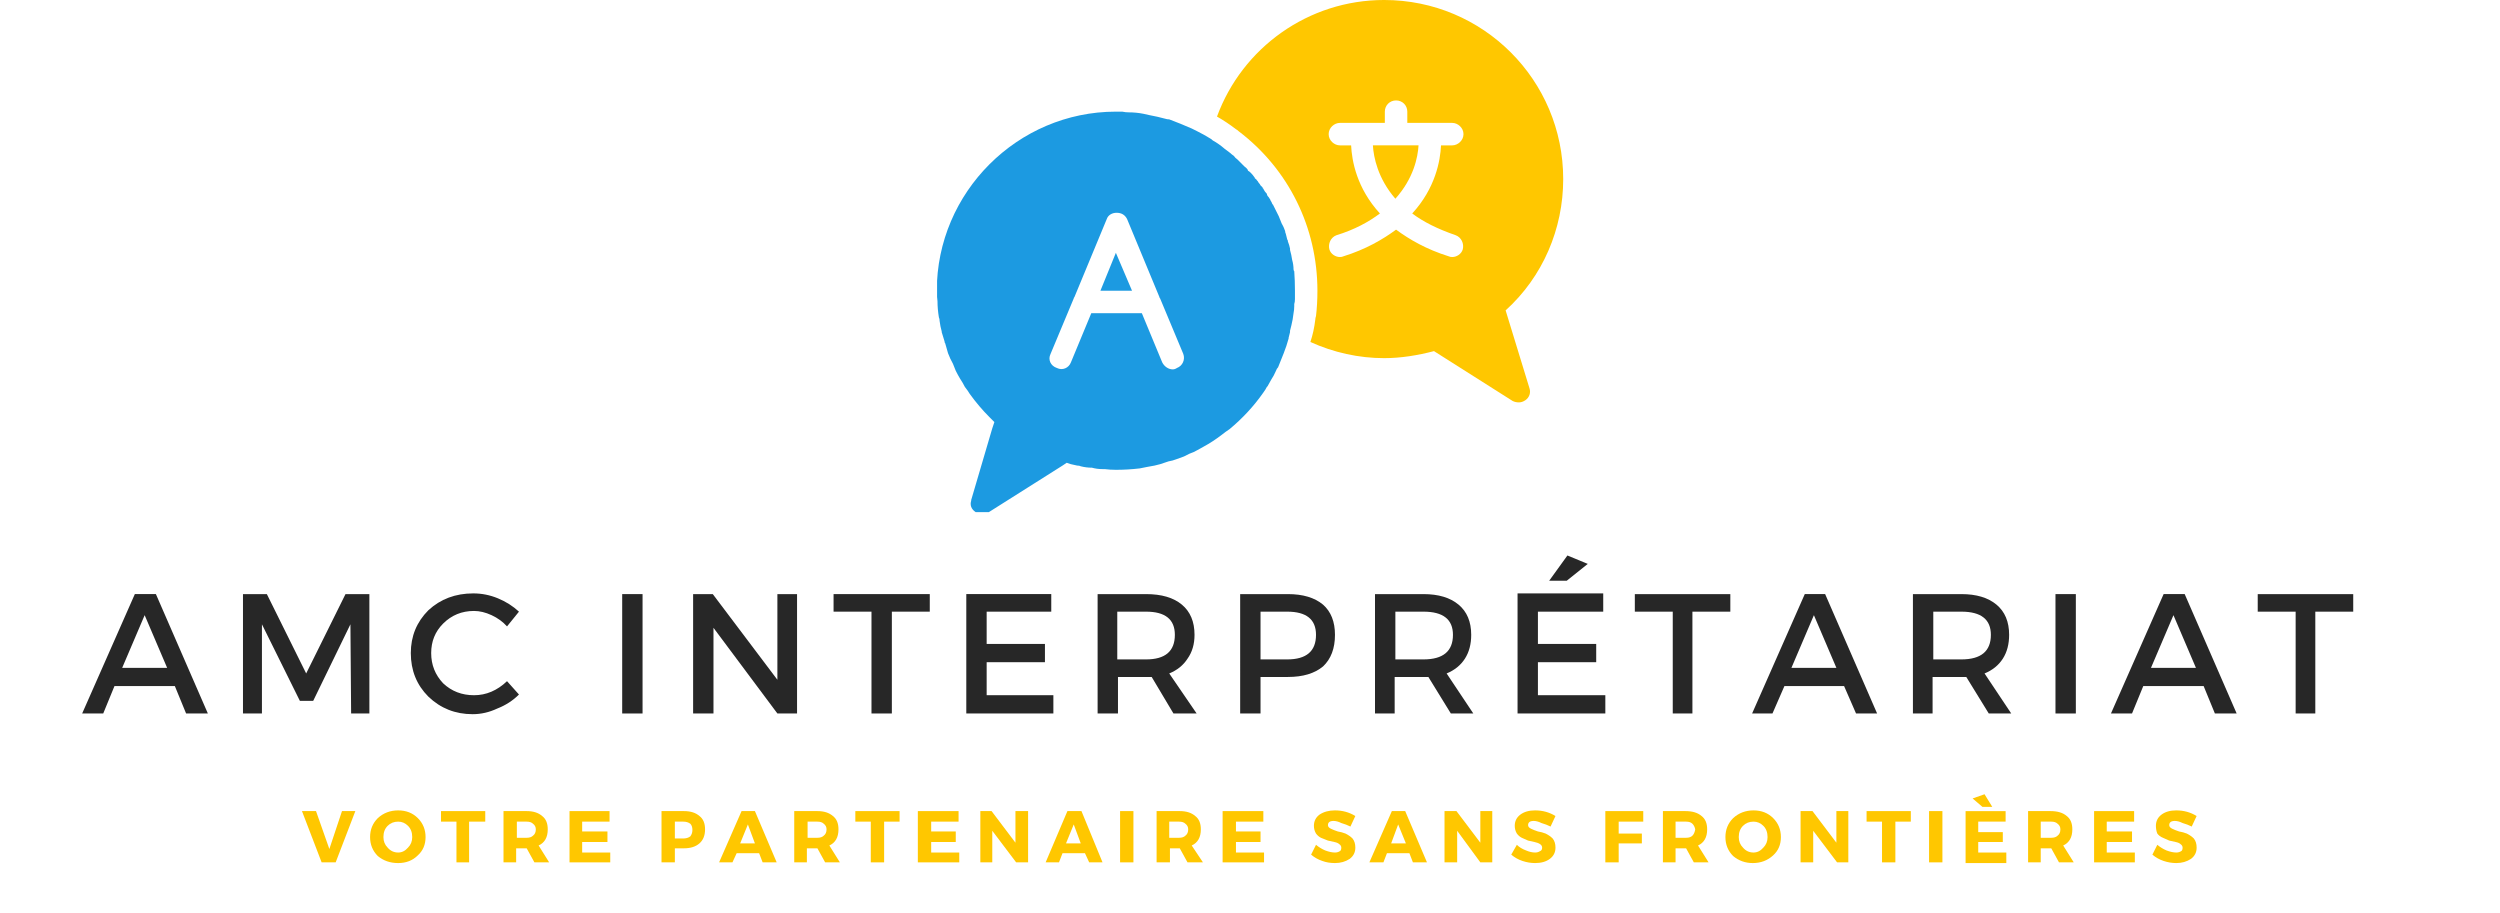 <svg version="1.2" xmlns="http://www.w3.org/2000/svg" viewBox="0 0 356 130" width="356" height="130"><defs><clipPath clipPathUnits="userSpaceOnUse" id="cp1"><path d="m133.44 15h51.56v57.93h-51.56z"></path></clipPath><clipPath clipPathUnits="userSpaceOnUse" id="cp2"><path d="m173 0h49.65v58h-49.65z"></path></clipPath></defs><style>.a{fill:#1c9ae1}.b{fill:#ffc700}.c{fill:#272727}</style><path class="a" d="m156.7 41.4h4.5l-2.3-5.4z"></path><g clip-path="url(#cp1)"><path fill-rule="evenodd" class="a" d="m184.3 38.6q0.1 1.4 0.1 2.8 0 0.6 0 1.2 0 0.4-0.1 0.7 0 0 0 0 0 0.1 0 0.2v0.1q0 0.5-0.1 1-0.1 0.9-0.3 1.7-0.1 0.4-0.2 0.8 0 0.1 0 0.2-0.1 0.4-0.2 0.8 0 0 0 0.1-0.3 1.1-0.7 2.1-0.4 1-0.8 2-0.2 0.2-0.3 0.5-0.3 0.7-0.7 1.3-0.3 0.5-0.5 0.9 0 0-0.1 0.1-0.2 0.4-0.5 0.8c-1.4 2-3 3.7-4.8 5.2q-0.6 0.4-1.1 0.8-1.3 1-2.6 1.7-0.5 0.3-0.9 0.5-0.5 0.3-1.1 0.5-0.4 0.2-0.8 0.4-0.5 0.2-1.1 0.4-0.5 0.2-1.1 0.3-0.6 0.2-1.2 0.4-0.4 0.1-0.8 0.2-0.6 0.1-1.1 0.2-0.5 0.1-1 0.2-1.7 0.2-3.4 0.2-0.8 0-1.6-0.1-0.2 0-0.3 0-0.8 0-1.5-0.2-0.8 0-1.6-0.2c-0.2-0.1-0.4-0.1-0.5-0.1q-0.4-0.1-0.9-0.2-0.3-0.1-0.6-0.2l-0.6 0.4-10.6 6.7q-0.4 0.3-0.9 0.3c-0.3 0-0.7-0.2-0.9-0.4-0.6-0.4-0.8-1-0.6-1.6q0-0.1 0-0.1l3-10.2 0.3-0.9q-0.3-0.3-0.7-0.7-1.5-1.5-2.8-3.3-0.3-0.5-0.7-1-0.3-0.6-0.7-1.2-0.3-0.5-0.6-1.1-0.2-0.5-0.4-1-0.4-0.7-0.7-1.5-0.2-0.7-0.4-1.4-0.1-0.1-0.1-0.3-0.2-0.6-0.4-1.3 0 0 0-0.1-0.2-0.7-0.3-1.5 0-0.3-0.1-0.5-0.2-1.2-0.2-2.3-0.1-0.8-0.1-1.5c0-14 11.5-25.5 25.5-25.5q0.5 0 0.9 0 0.5 0.1 0.9 0.1 1.1 0 2.1 0.2 0.4 0.1 0.9 0.2 1.1 0.2 2.2 0.5 0.3 0.1 0.6 0.1 1.6 0.6 3.2 1.3 0.4 0.2 0.8 0.4 1 0.5 1.8 1 0.2 0.1 0.4 0.3 0.9 0.5 1.7 1.2 0.4 0.3 0.8 0.6 0 0 0 0 0.2 0.2 0.5 0.4 0.2 0.3 0.5 0.5 0 0 0 0 0.4 0.4 0.8 0.8 0.1 0.1 0.2 0.2 0.3 0.2 0.5 0.5 0 0 0 0.1 0.2 0.1 0.4 0.3 0.3 0.3 0.5 0.6 0.1 0.1 0.1 0.2 0.2 0.1 0.3 0.3 0.1 0.1 0.1 0.1 0.1 0.2 0.2 0.3 0.1 0.1 0.2 0.3 0.1 0.1 0.3 0.3 0 0 0 0.1 0.1 0 0.1 0.1 0.2 0.4 0.5 0.7 0 0.1 0.1 0.3 0.2 0.2 0.3 0.4 0.1 0.1 0.1 0.2 0.2 0.3 0.3 0.6 0.1 0 0.1 0.1 0.4 0.8 0.8 1.6 0.2 0.5 0.4 1 0.3 0.5 0.5 1.1 0 0.2 0.1 0.4 0.1 0.4 0.2 0.8 0.1 0.1 0.1 0.3 0 0 0 0 0.2 0.5 0.3 1 0 0.1 0 0.2 0.2 0.7 0.3 1.4 0.2 0.7 0.2 1.4 0.1 0.1 0 0.2zm-15.8 11.8l-3.3-7.9q-0.1-0.1-0.1-0.2l-4.6-11.1c-0.3-0.6-0.8-0.9-1.5-0.9-0.6 0-1.2 0.3-1.4 0.9l-4.6 11.1q-0.1 0.1-0.1 0.2l-3.3 7.9c-0.4 0.8 0 1.7 0.9 2 0.8 0.4 1.7 0 2-0.8l2.9-7h7.2l2.9 7c0.3 0.6 0.9 1 1.5 1q0.3 0 0.6-0.2c0.8-0.3 1.2-1.2 0.9-2z"></path></g><g clip-path="url(#cp2)"><path fill-rule="evenodd" class="b" d="m217.8 55.3c0.2 0.6 0 1.3-0.6 1.7-0.3 0.2-0.6 0.3-0.9 0.3q-0.5 0-0.9-0.2l-11.2-7.1c-2.3 0.6-4.7 1-7.1 1-3.6 0-7.2-0.8-10.5-2.3q0.5-1.5 0.7-3.2 0-0.2 0.1-0.5 0.2-1.7 0.2-3.6c0-9-4.1-17.3-11.2-22.7q-0.2-0.2-0.4-0.3-1.3-1-2.7-1.8c3.6-9.8 13-16.6 23.8-16.6 14.1 0 25.5 11.4 25.5 25.5 0 7.1-2.9 13.9-8.2 18.7zm-16.7-24.9c3.3-3.6 4-7.5 4.1-9.7h1.6c0.8 0 1.6-0.7 1.6-1.6 0-0.9-0.8-1.6-1.6-1.6h-6.4v-1.6c0-0.9-0.7-1.6-1.6-1.6-0.9 0-1.6 0.7-1.6 1.6v1.6h-6.4c-0.8 0-1.6 0.7-1.6 1.6 0 0.9 0.8 1.6 1.6 1.6h1.6c0.1 2.2 0.8 6.1 4.1 9.7-1.6 1.2-3.6 2.3-6.2 3.1-0.8 0.3-1.2 1.2-1 2 0.2 0.7 0.9 1.1 1.5 1.1q0.3 0 0.5-0.1c3.2-1 5.6-2.4 7.5-3.8 1.9 1.4 4.3 2.8 7.5 3.8q0.2 0.1 0.5 0.1c0.6 0 1.3-0.4 1.5-1.1 0.2-0.8-0.2-1.7-1-2-2.6-0.9-4.6-1.9-6.2-3.1z"></path></g><path class="b" d="m198.7 28.3c2.6-2.9 3.2-5.9 3.3-7.6h-6.5c0.1 1.7 0.7 4.7 3.2 7.6z"></path><path class="b" d="m47.8 122.8h-2l-2.8-7.3h2l1.9 5.4 1.8-5.4h1.9z"></path><path fill-rule="evenodd" class="b" d="m56.7 115.4q1.7 0 2.8 1.1 1.1 1.1 1.1 2.7 0 1.6-1.1 2.6-1.1 1.1-2.8 1.1-1.7 0-2.9-1-1.1-1.1-1.1-2.7 0-1.6 1.1-2.7 1.2-1.1 2.9-1.1zm0 1.6q-0.9 0-1.5 0.6-0.6 0.6-0.6 1.6 0 0.9 0.6 1.5 0.6 0.7 1.5 0.7 0.8 0 1.4-0.7 0.6-0.6 0.6-1.5 0-1-0.6-1.6-0.6-0.6-1.4-0.6z"></path><path class="b" d="m69.1 117h-2.3v5.8h-1.8v-5.8h-2.2v-1.5h6.3z"></path><path fill-rule="evenodd" class="b" d="m76.1 122.8l-1.1-2h-1.5v2h-1.8v-7.3h3.3q1.4 0 2.2 0.7 0.8 0.6 0.8 1.9 0 1.7-1.3 2.3l1.5 2.4zm-2.5-3.5h1.4q0.6 0 0.9-0.3 0.4-0.3 0.4-0.9 0-0.5-0.4-0.8-0.3-0.3-0.9-0.3h-1.4z"></path><path class="b" d="m86.8 117h-3.9v1.4h3.6v1.5h-3.6v1.5h4v1.4h-5.8v-7.3h5.7z"></path><path fill-rule="evenodd" class="b" d="m94.2 115.5h3.2q1.4 0 2.2 0.7 0.8 0.6 0.8 1.9 0 1.3-0.8 2-0.8 0.7-2.2 0.7h-1.3v2h-1.9zm1.9 1.5v2.4h1.2q0.6 0 1-0.3 0.3-0.4 0.3-0.9 0-0.6-0.3-0.9-0.4-0.3-1-0.3z"></path><path fill-rule="evenodd" class="b" d="m108.1 121.5h-3.2l-0.6 1.3h-1.9l3.2-7.3h1.9l3.1 7.3h-2zm-0.6-1.4l-1-2.7-1.1 2.7z"></path><path fill-rule="evenodd" class="b" d="m117.5 122.8l-1.1-2h-1.5v2h-1.8v-7.3h3.3q1.4 0 2.2 0.7 0.8 0.6 0.8 1.9 0 1.7-1.3 2.3l1.5 2.4zm-2.5-3.5h1.4q0.6 0 0.9-0.3 0.4-0.3 0.4-0.9 0-0.5-0.4-0.8-0.3-0.3-0.9-0.3h-1.4z"></path><path class="b" d="m128.1 117h-2.2v5.8h-1.9v-5.8h-2.2v-1.5h6.3z"></path><path class="b" d="m136.5 117h-3.9v1.4h3.5v1.5h-3.5v1.5h4v1.4h-5.9v-7.3h5.8z"></path><path class="b" d="m146.4 122.8h-1.7l-3.4-4.5v4.5h-1.7v-7.3h1.6l3.4 4.5v-4.5h1.8z"></path><path fill-rule="evenodd" class="b" d="m154.5 121.5h-3.2l-0.5 1.3h-1.9l3.1-7.3h2l3 7.3h-1.9zm-0.6-1.4l-1-2.7-1.1 2.7z"></path><path class="b" d="m161.4 122.8h-1.9v-7.3h1.9z"></path><path fill-rule="evenodd" class="b" d="m169.1 122.8l-1.1-2h-1.4v2h-1.9v-7.3h3.3q1.4 0 2.2 0.7 0.8 0.6 0.8 1.9 0 1.7-1.3 2.3l1.6 2.4zm-2.6-3.5h1.4q0.6 0 0.9-0.3 0.4-0.3 0.4-0.9 0-0.5-0.4-0.8-0.3-0.3-0.9-0.3h-1.4z"></path><path class="b" d="m179.9 117h-3.9v1.4h3.5v1.5h-3.5v1.5h4v1.4h-5.9v-7.3h5.8z"></path><path class="b" d="m190.1 115.4q1.6 0 2.9 0.8l-0.7 1.5q-0.6-0.3-1.3-0.5-0.6-0.3-1.1-0.3-0.8 0-0.8 0.6 0 0.3 0.4 0.5 0.4 0.2 1 0.4 0.6 0.1 1.1 0.3 0.6 0.3 1 0.7 0.4 0.5 0.4 1.3 0 1-0.8 1.6-0.9 0.6-2.1 0.6-1 0-1.8-0.3-0.9-0.3-1.6-0.9l0.7-1.4q0.6 0.5 1.3 0.8 0.8 0.3 1.4 0.3 0.4 0 0.7-0.2 0.2-0.1 0.2-0.5 0-0.3-0.3-0.5-0.2-0.2-0.7-0.3-0.4-0.1-0.9-0.2-0.5-0.2-1-0.4-0.4-0.2-0.7-0.6-0.3-0.5-0.3-1.1 0-1 0.8-1.6 0.9-0.6 2.2-0.6z"></path><path fill-rule="evenodd" class="b" d="m200.7 121.5h-3.2l-0.5 1.3h-2l3.2-7.3h1.9l3.1 7.3h-2zm-0.5-1.4l-1.1-2.7-1 2.7z"></path><path class="b" d="m212.5 122.8h-1.7l-3.3-4.5v4.5h-1.8v-7.3h1.7l3.4 4.5v-4.5h1.7z"></path><path class="b" d="m218.6 115.4q1.6 0 2.9 0.8l-0.7 1.5q-0.6-0.3-1.3-0.5-0.6-0.3-1.1-0.3-0.8 0-0.8 0.6 0 0.3 0.4 0.5 0.4 0.2 1 0.4 0.6 0.1 1.1 0.3 0.6 0.3 1 0.7 0.4 0.5 0.4 1.3 0 1-0.8 1.6-0.8 0.6-2.1 0.6-0.9 0-1.8-0.3-0.9-0.3-1.6-0.9l0.8-1.4q0.5 0.5 1.3 0.8 0.7 0.3 1.3 0.3 0.4 0 0.7-0.2 0.3-0.1 0.3-0.5 0-0.3-0.3-0.5-0.3-0.2-0.8-0.3-0.4-0.1-0.9-0.2-0.5-0.2-0.9-0.4-0.4-0.2-0.7-0.6-0.3-0.5-0.3-1.1 0-1 0.8-1.6 0.8-0.6 2.1-0.6z"></path><path class="b" d="m234 117h-3.5v1.7h3.3v1.4h-3.3v2.7h-1.9v-7.3h5.4z"></path><path fill-rule="evenodd" class="b" d="m241.2 122.8l-1.1-2h-1.5v2h-1.8v-7.3h3.2q1.5 0 2.3 0.7 0.8 0.6 0.8 1.9 0 1.7-1.3 2.3l1.5 2.4zm-2.6-3.5h1.5q0.6 0 0.9-0.3 0.3-0.3 0.4-0.9-0.1-0.5-0.4-0.8-0.3-0.3-0.9-0.3h-1.5z"></path><path fill-rule="evenodd" class="b" d="m249.7 115.4q1.7 0 2.8 1.1 1.1 1.1 1.1 2.7 0 1.6-1.1 2.6-1.2 1.1-2.9 1.1-1.6 0-2.8-1-1.1-1.1-1.1-2.7 0-1.6 1.1-2.7 1.2-1.1 2.9-1.1zm0 1.6q-0.9 0-1.5 0.6-0.6 0.6-0.6 1.6 0 0.9 0.6 1.5 0.6 0.7 1.5 0.7 0.8 0 1.4-0.7 0.6-0.6 0.6-1.5 0-1-0.6-1.6-0.6-0.6-1.4-0.6z"></path><path class="b" d="m263.2 122.8h-1.6l-3.4-4.5v4.5h-1.8v-7.3h1.7l3.4 4.5v-4.5h1.7z"></path><path class="b" d="m272.1 117h-2.2v5.8h-1.9v-5.8h-2.2v-1.5h6.3z"></path><path class="b" d="m276.6 122.8h-1.9v-7.3h1.9z"></path><path class="b" d="m283.7 114.9h-1.4l-1.4-1.2 1.7-0.6zm1.9 2.1h-3.9v1.5h3.5v1.4h-3.5v1.5h4v1.5h-5.8v-7.4h5.7z"></path><path fill-rule="evenodd" class="b" d="m293.2 122.8l-1.1-2h-1.5v2h-1.8v-7.3h3.2q1.5 0 2.3 0.7 0.8 0.6 0.8 1.9 0 1.7-1.3 2.3l1.5 2.4zm-2.6-3.5h1.5q0.6 0 0.9-0.3 0.4-0.3 0.4-0.9 0-0.5-0.4-0.8-0.3-0.3-0.9-0.3h-1.5z"></path><path class="b" d="m303.9 117h-3.9v1.4h3.6v1.5h-3.6v1.5h4v1.4h-5.8v-7.3h5.7z"></path><path class="b" d="m309.9 115.4q1.6 0 2.9 0.8l-0.7 1.5q-0.6-0.3-1.3-0.5-0.6-0.3-1.1-0.3-0.8 0-0.8 0.6 0 0.3 0.4 0.5 0.4 0.2 1 0.4 0.6 0.1 1.1 0.3 0.6 0.3 1 0.7 0.4 0.5 0.4 1.3 0 1-0.8 1.6-0.9 0.6-2.1 0.6-0.9 0-1.8-0.3-0.9-0.3-1.6-0.9l0.7-1.4q0.6 0.5 1.3 0.8 0.8 0.3 1.4 0.3 0.4 0 0.7-0.2 0.2-0.1 0.2-0.5 0-0.3-0.3-0.5-0.2-0.2-0.7-0.3-0.4-0.1-0.9-0.2-0.5-0.2-0.9-0.4-0.5-0.2-0.8-0.6-0.2-0.5-0.2-1.1 0-1 0.8-1.6 0.8-0.6 2.1-0.6z"></path><path fill-rule="evenodd" class="c" d="m24.9 97.7h-8.6l-1.6 3.9h-3l7.5-17h3l7.4 17h-3.1zm-1.1-2.6l-3.2-7.5-3.2 7.5z"></path><path class="c" d="m52.6 101.6h-2.6l-0.1-12.7-5.3 10.9h-1.9l-5.4-10.9v12.7h-2.7v-17h3.4l5.6 11.3 5.6-11.3h3.4z"></path><path class="c" d="m67.4 84.5q1.8 0 3.5 0.7 1.7 0.7 3 1.9l-1.7 2.1q-0.9-1-2.2-1.6-1.3-0.6-2.5-0.6-2.6 0-4.4 1.8-1.7 1.7-1.7 4.2 0 2.5 1.7 4.3 1.8 1.7 4.4 1.7 2.6 0 4.7-2l1.7 1.9q-1.3 1.3-3.1 2-1.7 0.8-3.5 0.8-3.7 0-6.3-2.5-2.5-2.5-2.5-6.2 0-3.6 2.5-6.1 2.6-2.4 6.4-2.4z"></path><path class="c" d="m91.5 101.6h-2.9v-17h2.9z"></path><path class="c" d="m113.5 101.6h-2.8l-9.1-12.2v12.2h-2.9v-17h2.8l9.2 12.2v-12.2h2.8z"></path><path class="c" d="m132.4 87.1h-5.4v14.5h-2.9v-14.5h-5.4v-2.5h13.7z"></path><path class="c" d="m149.7 87.1h-9.2v4.6h8.3v2.6h-8.3v4.7h9.5v2.6h-12.4v-17h12.1z"></path><path fill-rule="evenodd" class="c" d="m167.1 101.6l-3.1-5.2q-0.3 0-0.8 0h-4v5.2h-2.9v-17h6.9q3.3 0 5.1 1.5 1.8 1.5 1.8 4.3 0 2-1 3.4-0.9 1.4-2.6 2.1l3.9 5.7zm-8-7.7h4.1q4.1 0 4.1-3.5 0-3.3-4.1-3.3h-4.1z"></path><path fill-rule="evenodd" class="c" d="m176.6 84.6h6.8q3.2 0 5 1.5 1.7 1.5 1.7 4.3 0 2.9-1.7 4.5-1.8 1.5-5 1.5h-3.9v5.2h-2.9zm2.9 2.5v6.8h3.8q4.1 0 4.1-3.5 0-3.3-4.1-3.3z"></path><path fill-rule="evenodd" class="c" d="m206.6 101.6l-3.2-5.2q-0.2 0-0.7 0h-4.1v5.2h-2.8v-17h6.9q3.2 0 5 1.5 1.8 1.5 1.8 4.3 0 2-0.9 3.4-0.9 1.4-2.6 2.1l3.8 5.7zm-7.9-7.7h4q4.2 0 4.2-3.5 0-3.3-4.2-3.3h-4z"></path><path class="c" d="m226.1 80.3l-3 2.4h-2.5l2.6-3.6zm2.2 6.8h-9.3v4.6h8.3v2.6h-8.3v4.7h9.6v2.6h-12.5v-17.1h12.2z"></path><path class="c" d="m246.4 87.1h-5.4v14.5h-2.8v-14.5h-5.4v-2.5h13.6z"></path><path fill-rule="evenodd" class="c" d="m262.6 97.7h-8.5l-1.7 3.9h-2.9l7.5-17h2.9l7.4 17h-3zm-1.1-2.6l-3.2-7.5-3.2 7.5z"></path><path fill-rule="evenodd" class="c" d="m283.2 101.6l-3.2-5.2q-0.2 0-0.7 0h-4.1v5.2h-2.8v-17h6.9q3.2 0 5 1.5 1.8 1.5 1.8 4.3 0 2-0.9 3.4-0.9 1.4-2.6 2.1l3.8 5.7zm-7.9-7.7h4q4.2 0 4.2-3.5 0-3.3-4.2-3.3h-4z"></path><path class="c" d="m295.6 101.6h-2.9v-17h2.9z"></path><path fill-rule="evenodd" class="c" d="m313.8 97.7h-8.6l-1.6 3.9h-3l7.5-17h3l7.4 17h-3.1zm-1.1-2.6l-3.2-7.5-3.2 7.5z"></path><path class="c" d="m335.1 87.1h-5.4v14.5h-2.8v-14.5h-5.4v-2.5h13.6z"></path></svg>